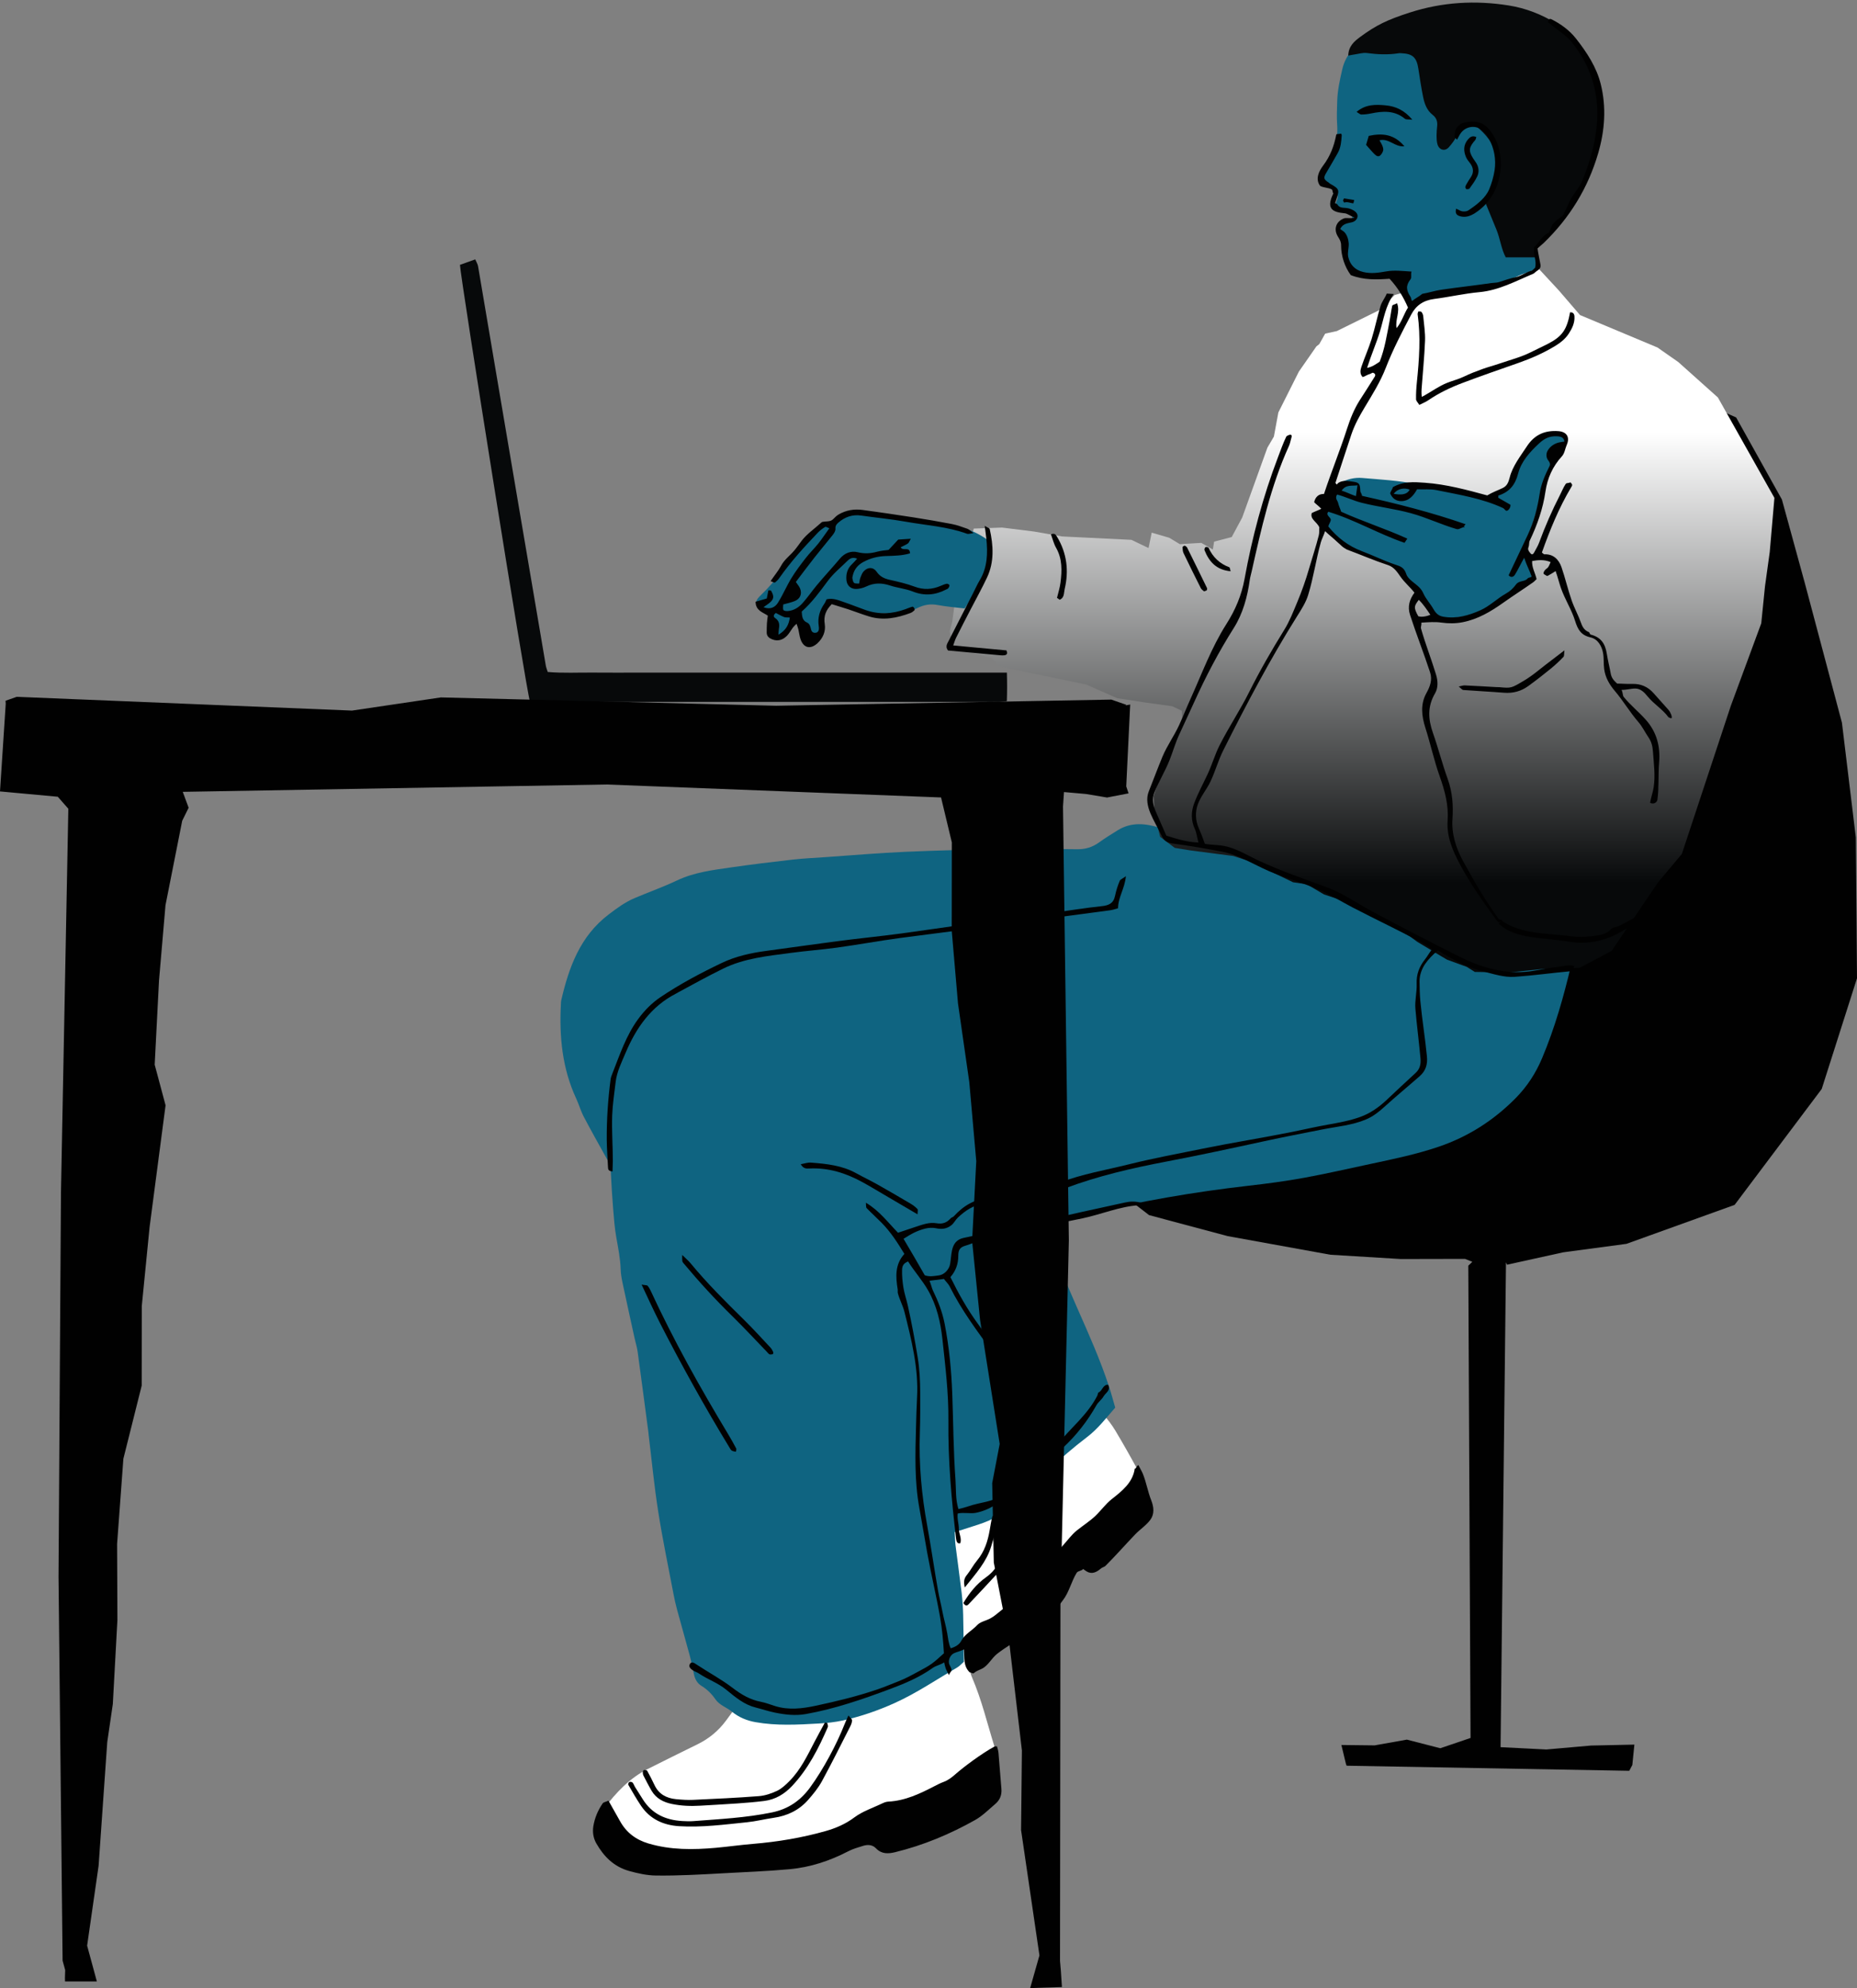 <?xml version="1.0" encoding="UTF-8" standalone="no"?><svg xmlns="http://www.w3.org/2000/svg" xmlns:xlink="http://www.w3.org/1999/xlink" fill="#000000" height="535.2" preserveAspectRatio="xMidYMid meet" version="1" viewBox="0.0 -0.7 500.0 535.2" width="500" zoomAndPan="magnify"><rect x="0.0" y="-0.7" width="500.0" height="535.2" fill="#808080" stroke="none"/><g><g id="change1_1"><path d="M293.977,419.55c-2.865-0.332-2.966-0.336-4.449,1.893c-0.92,1.383-1.78,2.825-2.493,4.323 c-0.684,1.437-1.574,2.631-2.777,3.675c-7.389,6.415-14.518,13.142-22.605,18.714c-0.178,0.123-0.304,0.323-0.61,0.657 c0.183,0.574,0.351,1.316,0.648,2.001c2.665,6.139,4.164,12.653,6.164,19.007c2.018,6.411-2.138,13.338-7.842,15.428 c-6.67,2.444-13.326,4.939-19.9,7.627c-7.67,3.137-15.691,4.783-23.801,6.163c-3.832,0.652-7.639,1.454-11.47,2.113 c-2.079,0.357-4.185,0.551-6.278,0.827c-4.626,0.61-9.237,1.384-13.88,1.798c-5.257,0.468-10.438-0.256-15.419-2.033 c-4.676-1.669-7.972-6.285-7.988-10.876c-0.006-1.723,0.332-3.342,1.374-4.718c3.246-4.286,6.885-8.16,11.774-10.621 c4.463-2.247,8.943-4.459,13.427-6.664c3.054-1.501,5.595-3.605,7.618-6.335c1.387-1.872,2.767-3.75,4.137-5.636 c4.312-5.935,8.626-11.868,12.916-17.818c0.682-0.945,1.529-1.574,2.629-1.926c7.616-2.443,15.221-4.935,23.169-6.098 c2.741-0.401,5.512-0.604,8.379-0.909c0.782-1.273,0.506-2.561,0.108-3.824c-0.835-2.649-1.583-5.337-2.616-7.909 c-0.999-2.487-0.915-4.674,0.593-6.937c1.212-1.819,2.112-3.828,4.064-5.073c0.633-0.403,1.201-1.054,1.556-1.721 c1.17-2.199,3.007-3.769,4.812-5.379c0.409-0.365,0.835-0.953,1.285-0.986c1.528-0.111,2.314-1.256,3.27-2.128 c1.667-1.521,8.208-6.181,10.614-7.443c0.294-0.154,0.631-0.297,0.835-0.541c1.17-1.394,2.851-1.946,4.39-2.737 c1.58-0.813,3.226-1.526,4.715-2.483c2.972-1.91,6.43-2.676,9.557-4.249c2.856-1.437,5.282-0.9,7.24,1.393 c1.148,1.344,2.25,2.759,3.157,4.271c2.052,3.422,4.019,6.898,5.924,10.405c0.958,1.763,1.483,3.684,1.687,5.717 c0.319,3.175-0.483,5.986-2.545,8.366c-1.452,1.675-3.054,3.232-4.68,4.743C298.55,415.595,296.343,417.464,293.977,419.55z M248.684,422.758c1.916-5.526,3.203-10.756,4.287-16.505c-2.59,2.408-4.571,4.753-6.241,7.364 c-0.502,0.785-0.666,1.66-0.366,2.546C247.067,418.245,247.819,420.311,248.684,422.758z" fill="#ffffff"/></g><g id="change2_2"><path d="M404.795,94.326c-1.791,0.109-2.757,0.217-3.724,0.22c-5.784,0.017-11.568-0.001-17.352,0.014 c-2.64,0.007-5.28,0.062-8.141,0.097c0-0.435-0.054-0.835,0.01-1.216c0.201-1.194,0.563-2.372,0.652-3.571 c0.28-3.769,0.39-7.552,0.715-11.317c0.164-1.902-0.249-3.481-1.567-4.829c-1.47-0.471-2.928-0.205-4.322,0.047 c-2.733,0.495-5.02-0.659-7.289-1.793c-0.723-0.361-1.257-1.226-1.714-1.962c-0.504-0.813-0.307-1.615,0.2-2.487 c0.346-0.593,0.356-1.496,0.239-2.215c-0.14-0.86-0.493-1.715-0.903-2.493c-0.537-1.019-0.778-2.048-0.626-3.298 c0.723-0.23,1.464-0.435,2.182-0.703c0.951-0.355,1.255-1.365,0.561-2.13c-0.418-0.461-1.02-0.836-1.611-1.038 c-0.703-0.24-1.484-0.252-2.062-0.338c-0.838-1.11-0.019-1.88,0.095-2.71c0.169-1.232-0.17-2.156-1.34-2.754 c-0.784-0.401-1.561-0.858-2.236-1.418c-0.869-0.721-0.994-1.701-0.464-2.711c0.205-0.39,0.536-0.712,0.759-1.094 c2.107-3.62,3.484-7.418,3.174-11.72c-0.151-2.101-0.048-4.225,0.01-6.336c0.08-2.903,0.701-5.717,1.35-8.546 c0.974-4.246,3.569-6.723,7.634-7.945c3.404-1.023,6.769-2.174,10.155-3.256c4.444-1.42,8.92-2.749,13.327-4.276 c2.164-0.75,4.304-0.991,6.549-0.772c1.881,0.183,3.767,0.333,5.653,0.447c2.594,0.156,5.013,0.998,7.379,1.954 c0.765,0.309,1.466,1,1.972,1.682c1.803,2.43,3.12,5.126,3.963,8.036c2.448,8.447,2.635,16.844-0.35,25.244 c-2.615,7.357-5.654,14.51-9.819,21.126c-1.154,1.833-1.422,3.414-0.004,5.235c1.577,0,3.219,0,4.955,0 c1.05,1.435,1.302,3.068,1.301,4.73c-0.001,1.553-0.812,2.494-2.415,2.618c-1.159,0.09-2.138,0.485-3.146,0.96 c-1.696,0.799-3.42,1.54-5.255,2.36c-0.086,0.636-0.244,1.279-0.249,1.923c-0.028,3.67-0.015,7.341-0.027,11.011 C403.011,90.775,403.089,92.423,404.795,94.326z" fill="#0f6481"/></g><g id="change3_17"><path d="M405.488 339.143L404.029 469.665 416.356 470.285 428.384 469.229 440.061 468.976 439.507 474.467 438.68 476.027 362.58 474.659 362.389 474.151 361.171 469.078 370.115 469.181 378.792 467.634 387.807 469.952 396.121 467.126 395.948 467.543 395.339 340.051 396.426 339.001 394.466 338.214 377.149 338.251 358.216 337.096 330.597 332.09 309.395 326.431 293.544 314.236 287.91 297.425 292.779 285.841 299.946 270.419 305.106 266.265 307.966 260.82 313.066 254.445 318.244 251.552 321.562 244.502 326.419 241.351 328.614 239.326 326.874 236.019 336.72 225.338 344.205 214.902 356.941 197.015 361.242 191.475 372.056 165.294 381.055 152.443 383.522 143.154 388.579 135.819 392.237 129.748 397.441 126.806 399.567 125.873 399.4 121.333 409.279 114.74 411.446 109.837 421.928 104.83 440.67 99.737 467.458 111.685 479.783 133.783 485.979 156.383 495.944 193.853 499.681 224.737 500 262.661 490.5 292.47 467.05 323.672 437.93 334.162 420.887 336.448 405.785 339.775z" fill="#010101"/></g><g id="change2_1"><path d="M312.38,222.187c1.447-1.679,3.633-1.83,5.907-1.945c7.345-0.37,14.678-0.13,22.001,0.373 c11.323,0.777,22.56,2.28,33.744,4.213c8.142,1.407,15.962,3.773,23.626,6.891c6.621,2.694,13.062,5.64,18.985,9.645 c1.373,0.929,2.697,1.973,3.879,3.131c1.872,1.833,1.813,1.892,4.17,2.59c-0.325,1.37-0.612,2.765-0.994,4.132 c-0.362,1.293-0.584,2.529-0.384,3.921c0.184,1.284,0.019,2.681-0.282,3.96c-2.017,8.554-4.405,16.987-7.836,25.116 c-1.721,4.077-4.054,7.643-7.136,10.757c-5.883,5.945-12.734,10.34-20.681,13.043c-5.913,2.011-12,3.283-18.087,4.576 c-6.088,1.293-12.156,2.696-18.276,3.812c-4.919,0.898-9.89,1.553-14.86,2.119c-14.717,1.676-29.278,4.198-43.677,7.672 c-2.7,0.652-5.428,1.192-8.14,1.796c-1.076,0.24-2.144,0.513-3.414,0.819c0.205,0.871,0.279,1.624,0.557,2.293 c2.819,6.773,5.574,13.575,8.541,20.284c3.104,7.018,6.235,14.019,8.627,21.32c0.586,1.787,1.06,3.611,1.624,5.551 c-2.463,2.808-4.691,5.742-7.627,7.964c-7.2,5.45-13.514,11.911-20.4,17.716c-0.255,0.215-0.534,0.422-0.725,0.688 c-2.294,3.195-5.77,4.379-9.289,5.498c-1.675,0.533-3.348,1.073-5.163,1.655c0.067,1.274,0.059,2.373,0.194,3.453 c0.537,4.304,1.156,8.599,1.666,12.906c0.235,1.983,0.358,3.985,0.408,5.982c0.103,4.111,0.122,8.225,0.179,12.566 c-0.527,0.455-1.119,1.147-1.861,1.578c-5.564,3.235-10.885,6.873-16.793,9.536c-4.487,2.023-9.085,3.614-13.865,4.669 c-2.16,0.477-4.394,0.71-6.608,0.835c-5.66,0.321-11.325,0.635-16.965-0.368c-2.359-0.419-4.48-1.298-6.329-2.807 c-1.45-1.184-3.378-1.751-4.481-3.363c-1.014-1.481-2.245-2.68-3.78-3.624c-1.077-0.662-1.688-1.728-1.959-2.98 c-0.375-1.738-0.713-3.486-1.174-5.202c-1.094-4.08-2.267-8.138-3.374-12.215c-0.378-1.393-0.7-2.806-0.969-4.224 c-1.41-7.429-2.966-14.837-4.137-22.304c-1.085-6.915-1.75-13.895-2.599-20.846c-0.013-0.11-0.006-0.223-0.02-0.333 c-0.965-7.275-1.916-14.551-2.914-21.822c-0.166-1.207-0.546-2.383-0.808-3.577c-1.096-4.995-2.202-9.988-3.264-14.991 c-0.253-1.194-0.461-2.417-0.501-3.633c-0.096-2.907-0.672-5.732-1.176-8.582c-0.444-2.51-0.637-5.069-0.843-7.614 c-0.268-3.325-0.472-6.656-0.635-9.988c-0.062-1.263-0.422-2.386-1.026-3.474c-2.101-3.791-4.234-7.566-6.247-11.404 c-0.82-1.563-1.302-3.299-2.047-4.905c-3.758-8.092-4.58-16.65-4.119-25.421c0.018-0.333,0.011-0.675,0.086-0.997 c2.068-8.914,5.07-17.275,12.767-23.134c2.23-1.697,4.446-3.334,7.023-4.422c3.787-1.599,7.674-2.98,11.384-4.738 c4.623-2.19,9.578-2.799,14.517-3.508c5.505-0.791,11.028-1.473,16.555-2.095c3.091-0.348,6.207-0.489,9.313-0.704 c6.991-0.484,13.976-1.09,20.974-1.398c8.777-0.386,17.564-0.599,26.349-0.743c6.673-0.11,13.351-0.047,20.026,0.048 c2.22,0.031,4.119-0.545,5.902-1.834c1.62-1.171,3.33-2.22,5.029-3.277C304.553,220.585,308.31,220.909,312.38,222.187z" fill="#0f6481"/></g><g><linearGradient gradientUnits="userSpaceOnUse" id="a" x1="366.74" x2="366.74" xlink:actuate="onLoad" xlink:show="other" xlink:type="simple" y1="261.112" y2="71.554"><stop offset="0.127" stop-color="#07090a"/><stop offset="0.767" stop-color="#ffffff"/></linearGradient><path d="M262.173 141.608L269.801 141.329 278.402 142.397 285.978 143.72 304.638 144.634 309.246 146.844 310.096 142.705 314.818 144.073 317.7 145.813 319.77 145.667 323.465 145.455 326.557 147.24 326.904 145.118 331.644 143.881 334.462 138.635 341.25 119.816 343 116.833 344.201 110.334 349.724 99.337 354.444 92.555 355.224 91.937 356.808 89.117 359.941 88.431 371.398 82.778 375.527 78.723 377.588 78.143 377.964 78.361 379.884 82.4 380.779 80.226 384.811 79.69 396.899 76.975 400.609 77.226 409.516 73.267 414.216 71.554 419.686 77.453 425.423 84.118 446.268 92.848 451.883 96.768 462.545 106.309 477.766 133.34 476.505 147.906 475.229 157.127 474.221 167.111 466.029 189.312 452.834 229.216 446.48 236.782 433.939 255.287 425.36 259.835 414.798 260.218 406.117 261.112 397.087 260.959 394.941 259.604 389.63 257.664 388.234 256.845 381.654 252.885 379.443 251.279 364.107 242.619 356.505 240.106 351.875 237.364 348.159 236.822 336.454 231.17 332.08 229.754 320.499 228.241 316.314 227.568 312.374 224.599 310.835 218.341 310.612 213.591 315.921 197.849 318.345 193.084 318.207 190.653 315.619 189.424 308.359 188.421 300.806 187.269 292.482 183.591 269.3 178.782 266.947 176.437 260.729 174.818 256.626 173.864 255.714 169.272 256.409 166.611 257.347 159.477 258.825 155.962z" fill="url(#a)"/></g><g id="change4_2"><path d="M123.846,70.602c1.42-0.509,2.66-0.953,4.113-1.473c0.294,0.696,0.659,1.251,0.762,1.85 c1.856,10.848,3.677,21.702,5.513,32.553c1.873,11.071,3.753,22.14,5.633,33.21c1.899,11.179,3.804,22.356,5.703,33.535 c0.466,2.74,0.91,5.484,1.391,8.221c0.093,0.528,0.309,1.035,0.516,1.704c4.154,0.359,8.245,0.126,12.327,0.167 c4.116,0.041,8.232,0.009,12.349,0.009c4.116,0,8.233,0,12.349,0s8.233,0,12.349,0c4.116,0,8.233,0,12.349,0s8.233,0,12.349,0 c4.116,0,8.233,0,12.349,0s8.233,0,12.349,0c4.116,0,8.233,0,12.349,0c4.093,0,8.187,0,12.507,0 c0.082,2.643,0.079,5.047-0.008,7.667c-0.756,0.082-1.379,0.194-2.003,0.207c-1.446,0.029-2.892,0.01-4.339,0.01 c-39.049,0-78.098,0.002-117.147-0.008c-1.662,0-3.324-0.114-4.928-0.172C141.805,185.991,123.915,73.732,123.846,70.602z" fill="#07090a"/></g><g id="change4_1"><path d="M413.702,68.575c-3.046,0-5.581,0-8.283,0c-1.204-2.246-1.489-4.953-2.482-7.408 c-0.998-2.47-2.02-4.93-3.126-7.624c0.273-0.488,0.647-1.152,1.017-1.817c1.792-3.217,2.381-6.594,1.875-10.288 c-0.494-3.608-2.64-5.995-5.218-8.159c-0.355-0.298-1.061-0.355-1.561-0.269c-1.63,0.28-2.761,1.234-3.565,2.71 c-0.629,1.154-1.391,2.272-2.276,3.239c-1.078,1.177-2.606,0.732-3.052-0.836c-0.208-0.73-0.232-1.529-0.236-2.297 c-0.005-0.887,0.088-1.776,0.17-2.662c0.111-1.194-0.237-2.178-1.206-2.925c-1.601-1.235-2.22-3.034-2.597-4.89 c-0.509-2.505-0.878-5.039-1.27-7.567c-0.471-3.04-1.527-4.016-4.59-4.153c-0.222-0.01-0.45-0.034-0.667,0.001 c-2.876,0.461-5.733,0.331-8.615-0.053c-1.059-0.141-2.187,0.226-3.281,0.379c-0.525,0.074-1.044,0.189-1.719,0.313 c0.052-2.478,1.576-3.819,3.151-4.982c4.411-3.254,7.389-4.667,13.405-6.609c8.748-2.825,17.691-3.345,26.716-1.896 c4.523,0.726,8.82,2.397,12.715,4.821c2.851,1.774,5.115,4.268,6.796,7.208c1.997,3.492,3.454,7.22,4.504,11.096 c0.317,1.17,0.517,2.409,0.522,3.618c0.009,2.556-0.106,5.115-0.243,7.67c-0.17,3.178-1.693,5.973-2.696,8.906 c-0.717,2.098-1.652,4.134-2.637,6.125c-1.078,2.182-2.202,4.323-3.81,6.228c-2.14,2.536-3.93,5.371-6.463,7.571 C413.708,65.134,413.087,66.452,413.702,68.575z" fill="#07090a"/></g><g fill="#0f6481" id="change2_3"><path d="M355.021,138.557c0.545-0.659,1.098-1.327,1.753-2.119c-0.31-0.508-0.618-0.944-0.856-1.415 c-0.516-1.019-0.247-1.639,0.85-1.949c1.067-0.302,2.147-0.563,3.381-0.883c0.176-0.905,0.36-1.85,0.549-2.817 c1.934-1.042,3.988-1.589,6.108-1.398c4.87,0.438,9.806,0.661,14.565,1.673c5.737,1.22,11.586,1.995,17.191,3.8 c1.243,0.4,2.323,0.404,3.413-0.33c0.264-0.178,0.638-0.184,0.938-0.321c3.981-1.821,4.063-1.876,5.414-6.077 c1.262-3.923,3.608-7.087,6.733-9.685c1.122-0.932,2.515-1.373,4.017-1.261c2.168,0.162,3.043,1.997,1.789,3.781 c-0.509,0.724-1.14,1.364-1.63,2.099c-1.557,2.331-2.617,4.875-3.348,7.588c-0.982,3.647-2.018,7.284-3.181,10.877 c-0.714,2.209-1.708,4.327-2.606,6.56c0.789,2.64,1.58,5.288,2.42,8.1c-3.933,2.399-7.218,5.721-11.271,8.018 c-3.264,1.849-6.802,2.562-10.458,2.86c-1.435,0.117-2.887,0.019-4.604,0.019c-0.427-0.574-1.146-1.186-1.406-1.953 c-0.871-2.569-2.48-4.605-4.301-6.526c-1.058-1.116-1.738-2.513-2.754-3.685c-0.69-0.796-1.383-1.391-2.321-1.732 c-3.003-1.09-5.972-2.268-8.953-3.412c-4.356-1.67-7.713-4.557-10.751-7.939c-0.214-0.238-0.367-0.552-0.477-0.856 C355.113,139.269,355.091,138.931,355.021,138.557z"/><path d="M266.162,144.827c0.405,2.202,0.258,4.419,0.091,6.623c-0.057,0.755-0.279,1.574-0.668,2.216 c-1.886,3.107-3.58,6.339-5.873,9.443c-2.412-0.296-4.841-0.478-7.221-0.924c-1.955-0.367-3.658-0.091-5.437,0.79 c-1.668,0.826-3.512,1.303-5.288,1.905c-0.304,0.103-0.73,0.203-0.974,0.072c-1.678-0.905-3.506-0.305-5.235-0.593 c-1.079-0.18-2.164-0.416-3.196-0.771c-2.091-0.719-4.131-1.587-6.227-2.288c-0.817-0.274-1.73-0.264-2.642-0.389 c-1.372,1.924-2.374,3.733-2.159,6.185c0.167,1.914-0.756,3.621-2.262,4.981c-0.855,0.772-1.569,0.595-2.529,0.038 c-0.48-2.47-0.978-5.035-1.574-8.104c-0.684,0.897-1.095,1.367-1.428,1.887c-0.714,1.115-1.384,2.259-2.079,3.387 c-0.687,1.115-1.81,1.6-2.994,1.89c-0.27,0.066-0.924-0.366-0.967-0.637c-0.135-0.864-0.124-1.764-0.06-2.643 c0.072-0.984,0.264-1.96,0.433-3.146c-1.149-0.662-2.292-1.268-3.38-1.96c-1.025-0.652-1.127-1.593-0.35-2.493 c0.29-0.335,0.591-0.663,0.912-0.969c1.85-1.764,3.488-3.702,5.086-5.702c1.98-2.479,3.794-5.106,6.18-7.262 c0.88-0.795,1.437-1.94,2.18-2.895c1.23-1.582,2.499-2.961,4.751-3.251c1.363-0.175,2.711-0.988,3.913-1.754 c1.399-0.89,2.812-1.136,4.405-0.912c6.16,0.865,12.325,1.696,18.486,2.555c2.53,0.353,5.048,0.808,7.584,1.109 C260.825,141.594,263.563,142.94,266.162,144.827z"/></g><g><g id="change3_22"><path d="M403.588,247.665c-0.384-0.354-0.561-0.498-0.861-0.913c-3.461-4.789-6.887-9.57-9.659-14.794 c-1.949-3.674-3.596-7.448-3.294-11.736c0.293-4.159-0.744-8.01-2.139-11.93c-1.526-4.284-2.48-8.771-3.869-13.105 c-0.994-3.103-1.349-6.307,0.263-9.23c1.027-1.863,1.689-3.613,1.012-5.676c-1.696-5.165-3.692-10.232-5.374-15.403 c-0.748-2.3-0.142-4.232,1.178-6.02c-1.268-1.604-2.686-2.747-3.814-4.374c-0.851-1.228-1.731-2.537-3.286-3.047 c-3.771-1.237-7.355-2.799-11.078-4.184c-1.483-0.813-1.306-0.947-2.6-2.036c-0.944-0.911-2.137-1.821-3.284-2.929 c-0.357,1.13-0.903,2.152-1.135,2.974c-1.325,4.7-1.994,9.596-3.438,14.259c-0.618,1.995-1.819,3.855-2.927,5.619 c-7.34,11.686-13.761,23.881-19.93,36.2c-1.342,2.681-2.142,5.623-3.417,8.334c-0.989,2.104-2.608,3.958-3.411,6.144 c-0.751,2.045-0.678,4.351,0.241,6.424c0.582,1.313,1.121,2.7,1.641,4.226c1.706,0.325,3.567,0.248,5.287,0.597 c3.384,0.686,6.358,2.615,9.465,4.049c5.825,2.688,11.886,4.807,17.924,6.989c4.388,1.586,8.23,4.326,12.318,6.535 c7.685,4.152,15.474,8.117,23.262,12.065c5.603,2.84,11.674,4.74,18.034,4.23c2.879-0.231,5.714-1.018,8.59-1.303 c1.496-0.148,3.073-0.724,4.582-0.266c-0.055,0.371-0.273,0.538-0.389,0.627c-0.245,0.189-0.36,0.76-0.663,0.788 c-4.98,0.451-9.947,1.151-14.935,1.496c-2.905,0.201-5.761-0.756-8.583-1.473c-4.342-1.103-8.284-3.238-12.12-5.617 c-1.342,1.037-2.642,2.421-3.5,3.691c-0.884,1.307-1.479,2.999-1.464,4.606c0.016,1.778,0.058,3.59,0.223,5.357 c0.464,4.981,1.298,9.927,1.77,14.908c0.196,2.067-0.283,3.808-1.966,5.288c-3.174,2.789-6.445,5.478-9.575,8.317 c-1.503,1.363-3.021,2.543-4.873,3.322c-3.813,1.603-7.941,1.926-11.965,2.73c-5.112,1.021-10.24,1.999-15.332,3.107 c-8.785,1.91-17.561,3.805-26.389,5.487c-9.252,1.763-18.428,3.862-27.29,7.202c-4.779,1.801-9.703,3.15-14.792,3.824 c-2.312,0.306-4.659,0.194-6.985,0.369c-2.82,0.212-5.153,1.834-7.138,3.706c-0.647,0.61-1.046,1.501-1.74,2.048 c-1.251,0.986-2.564,1.166-4.259,0.796c-0.822-0.18-1.933-0.099-2.763,0.108c-2.124,0.529-3.764,1.395-5.856,2.753 c2.044,3.426,3.848,6.563,5.712,9.817c1.354,0.488,2.596,0.177,3.783,0.035c1.471-0.175,2.794-1.602,3.044-3.071 c0.205-1.205,0.255-2.44,0.503-3.634c0.349-1.681,1.182-2.952,3.05-3.366c9.415-2.087,18.864-4.02,28.261-6.188 c5.078-1.171,10.183-2.225,15.268-3.365c1.419-0.318,2.702-0.354,4.39,0.067c-0.299,0.434-0.386,0.644-0.611,0.659 c-5.242,0.346-10.145,2.465-15.234,3.542c-8.462,1.79-17.003,3.231-25.435,5.162c-2.051,0.47-3.941,1.578-5.964,2.161 c-1.546,0.446-2.035,1.079-2.031,2.85c0.004,2.005-0.638,3.963-2.117,5.645c2.158,4.379,4.463,8.531,7.341,12.483 c5.02,6.895,9.519,14.165,14.481,21.102c2.578,3.604,5.37,7.098,6.97,11.442c3.649-4.447,8.172-8.032,10.76-13.113 c0.141-0.277,0.132-0.779,0.378-0.888c1.015-0.448,1.101-2.095,2.509-2.042c0.846,1.492-0.671,2.179-1.199,3.121 c-0.486,0.867-1.413,1.486-1.903,2.352c-2.438,4.312-5.434,8.145-9.039,11.485c-0.322,0.298-0.72,0.506-0.918,0.726 c-0.72,1.617,1.077,3.595-0.467,5.002c-1.201-0.606-0.88-1.795-1.453-2.825c-0.589,0.443-0.999,0.592-1.523,1.064 c-3.06,2.753-6.464,5.136-9.476,7.941c-2.859,2.664-5.885,4.894-9.674,5.617c-1.409,0.269-3.173-0.178-4.81,0.164 c-0.232,1.275,0.314,2.887,0.297,4.17c-0.016,1.207,0.88,2.668,0.356,3.848c-0.742,0.203-1.015-0.488-1.088-1.099 c-1.259-10.608-2.19-21.193-2.085-31.894c0.072-7.357-0.822-14.693-1.614-21.99c-0.492-4.534-1.533-9.03-3.827-13.059 c-1.573-2.761-3.653-5.038-5.419-7.832c-1.301,0.542-1.585,1.26-1.613,2.329c-0.041,1.544,0.115,3.134,0.354,4.659 c0.257,1.64,0.824,3.234,1.186,4.86c1.036,4.66,1.916,9.342,2.677,14.047c0.493,3.051,0.645,6.147,0.663,9.258 c0.02,3.67,0.03,7.341-0.097,11.01c-0.29,8.382,0.475,16.69,1.977,24.916c1.077,5.902,1.916,11.846,2.962,17.754 c0.31,1.75,0.778,3.474,1.101,5.221c0.384,2.074,1.005,4.104,1.361,6.183c0.219,1.279,0.324,2.606,0.912,3.915 c1.318-0.388,2.316-1.011,2.829-1.988c0.982-1.87,2.948-2.783,4.283-4.24c0.839-0.916,2.33-1.172,3.467-1.77 c1.717-0.902,3.002-2.401,4.661-3.412c1.572-0.957,2.794-2.565,4.111-3.912c1.396-1.427,2.437-3.169,3.7-4.711 c1.377-1.683,2.678-3.429,4.496-4.78c1.007-0.749,1.758-1.878,2.639-2.84c1.256-1.374,2.353-2.935,3.801-4.094 c1.648-1.318,3.449-2.452,4.969-3.895c1.512-1.435,2.713-3.179,4.36-4.48c2.728-2.157,5.707-4.44,6.243-8.259 c0.013-0.093,0.073,0.048,0.162-0.007c0.184-0.115,0.434-0.761,0.8-0.946c0.397,0.765,0.946,1.672,1.263,2.471 c0.899,2.269,1.299,4.737,2.201,7.005c0.721,1.812,0.905,3.681-0.199,5.216c-1.1,1.529-2.79,2.597-4.092,3.955 c-2.695,2.81-5.26,5.744-8.018,8.494c-0.315,0.314-0.841,0.384-1.178,0.674c-1.234,1.062-2.487,1.67-3.901,0.824 c-0.356-0.213-0.469-0.336-0.924-0.65c-0.529,0.578-1.419,0.482-1.751,1.019c-1.442,2.329-2.045,5.262-3.721,7.402 c-1.878,2.397-3.491,5.194-6.133,6.947c-1.418,0.94-3.148,1.454-4.473,2.513c-2.258,1.803-4.839,3.177-7.106,4.961 c-1.484,1.168-2.427,3.222-4.132,4.024c-0.807,0.38-1.498,0.611-2.15,1.17c-0.284,0.244-0.708-0.265-1.066-0.191 c-1.786-1.698-1.382-3.828-1.588-6.19c-0.888,0.473-2.073,0.706-2.712,1.036c-0.917,0.473-1.448,1.618-1.306,2.61 c0.095,0.658,0.712,1.278,0.673,1.936c-0.023,0.393-0.364,0.515-0.706,1.317c-0.404-0.946-0.674-1.259-0.855-1.834 c-0.156-0.498-0.265-0.809-0.4-1.579c-1.127,0.714-2.206,0.862-3.095,1.494c-3.558,2.527-7.468,4.18-11.537,5.697 c-7.397,2.757-14.818,5.321-22.59,6.711c-2.817,0.504-5.625,0.174-8.347-0.38c-1.737-0.354-3.438-0.934-5.16-1.364 c-3.087-0.772-5.302-2.628-8.043-4.871c-2.142-1.752-4.892-2.704-7.196-4.254c-0.551-0.371-1.219-0.571-1.769-0.943 c-0.49-0.332-1.235-0.941-0.683-1.749c0.468-0.684,1.223-0.121,1.757,0.234c3.228,2.142,6.689,3.981,9.758,6.332 c2.349,1.799,4.696,3.156,7.591,3.71c1.305,0.25,2.558,0.762,3.826,1.151c3.615,1.109,7.236,0.681,10.865-0.092 c5.641-1.202,11.232-2.552,16.691-4.419c1.884-0.644,3.716-1.43,5.573-2.149c1.827-0.708,3.551-1.635,5.254-2.569 c1.243-0.682,2.594-1.354,3.761-2.194c1.126-0.81,2.085-1.746,3.273-2.803c-0.185-3.195-0.462-6.47-1.036-9.726 c-1.021-5.798-2.415-11.53-3.46-17.325c-0.729-4.045-1.398-8.101-2.135-12.145c-1.304-7.151-1.086-14.371-0.884-21.613 c0.075-2.669,0.129-5.329,0.28-7.993c0.447-7.877-1.491-15.524-3.388-23.092c-0.432-1.723-1.337-3.324-1.782-5.044 c-0.084-0.323,0.007-0.712-0.046-1.039c-0.536-3.34-0.789-6.693,1.809-9.534c-1.856-3.045-3.687-5.901-6.114-8.359 c-1.327-1.344-2.729-2.613-4.048-3.965c-0.195-0.2-0.154-0.691-0.201-1.458c3.651,2.182,5.887,5.254,8.647,8.079 c1.559-0.539,3.123-1.058,4.783-1.597c1.797-0.584,3.644-1.302,5.589-0.957c1.564,0.278,2.767-0.134,3.789-1.316 c0.218-0.252,0.643-0.317,0.867-0.564c2.607-2.875,5.773-4.749,9.573-4.88c6.633-0.229,12.839-1.857,18.981-4.201 c6.028-2.301,12.416-3.369,18.654-4.922c6.579-1.637,13.221-2.862,19.85-4.21c8.041-1.635,16.157-2.901,24.199-4.53 c3.152-0.639,6.285-1.366,9.452-1.926c2.956-0.523,5.93-1.067,8.752-2.086c2.637-0.951,4.934-2.563,6.997-4.49 c2.6-2.429,5.169-4.894,7.808-7.28c1.253-1.133,1.522-2.425,1.37-4.079c-0.406-4.428-0.986-8.843-1.365-13.273 c-0.189-2.214,0.434-4.484,0.346-6.704c-0.101-2.546,0.669-4.588,2.238-6.584c0.609-0.775,1.187-1.785,1.875-2.707 c-0.742-0.514-1.512-1.108-2.163-1.464c-6.327-3.462-12.874-6.506-19.269-9.839c-3.038-1.583-5.966-3.427-9.118-4.788 c-4.374-1.889-9.04-3.1-13.412-4.991c-4.171-1.804-8.074-4.373-12.583-5.21c-4.364-0.81-8.748-1.593-13.147-2.168 c-1.622-0.212-2.441-0.751-3.122-2.183c-0.952-2.001-2.118-3.897-2.972-5.94c-0.805-1.926-1.235-3.974-0.456-5.935 c1.229-3.094,2.39-6.221,3.663-9.295c1.229-2.967,3.169-5.628,4.508-8.549c1.063-2.319,1.997-4.698,3.051-7.021 c3.071-6.773,5.635-13.84,9.65-20.138c2.423-3.8,4.113-7.778,4.915-12.2c2.026-11.169,4.951-22.107,8.986-32.718 c0.708-1.862,1.384-3.769,2.24-5.57c0.112-0.236,0.878-0.556,1.12-0.529c0.586,0.066,0.272,0.764,0.167,1.161 c-0.17,0.639-0.29,1.273-0.564,1.877c-4.891,10.791-7.466,22.297-10.039,33.794c-0.17,0.758-0.399,1.503-0.506,2.273 c-0.642,4.577-1.849,9.055-4.315,12.955c-4.054,6.41-7.539,13.061-10.658,19.94c-1.328,2.93-2.688,5.846-4.038,8.766 c-1.024,2.216-1.689,4.58-2.588,6.849c-1.186,2.993-2.91,5.771-4.103,8.761c-0.695,1.742-0.306,3.487,0.453,5.225 c0.925,2.119,1.812,4.132,2.785,6.349c2.772,0.852,5.495,1.732,8.648,1.853c-0.368-1.262-0.503-2.623-0.947-3.583 c-1.108-2.39-1.064-4.707-0.179-7.057c1.014-2.694,2.408-5.224,3.622-7.834c1.169-2.516,1.938-5.228,3.19-7.707 c2.463-4.877,5.528-9.453,7.97-14.342c2.875-5.757,6.074-11.292,9.457-16.761c1.437-2.322,2.426-4.91,3.476-7.411 c1.241-2.954,2.306-5.982,3.198-9.073c0.861-2.985,1.863-5.939,2.619-8.954c0.186-0.742,0.052-1.572,0.138-2.12 c-0.589-1.486-2.573-2.191-2.035-3.867c0.842-0.424,1.695-0.711,2.563-1.148c-0.667-0.744-1.487-1.287-1.924-1.774 c0.355-1.529,1.339-2.265,2.651-2.214c1.959-5.943,4.299-11.635,6.196-17.532c0.88-2.735,1.94-5.367,3.466-7.762 c1.354-2.124,2.736-4.226,4.052-6.373c0.157-0.257,0.012-0.277,0.058-0.577c-0.73-0.765-0.87-0.186-1.434-0.05 c-0.623,0.15-1.392,0.69-1.91,0.822c-0.854-0.814-0.623-1.96-0.374-2.696c0.854-2.523,1.954-4.962,2.753-7.502 c0.932-2.964,1.515-6.037,2.442-9.003c0.354-1.133,1.184-2.094,1.656-3.279c0.717,0.077,1.076,0.042,1.893,0.129 c-2.243,3.164-2.715,6.739-3.743,10.108c-0.964,3.156-2.361,6.333-3.444,9.766c1.371-0.243,2.392-1.003,3.384-1.665 c1.399-3.539,1.952-7.301,2.699-11.108c0.257-1.308,0.392-2.651,0.681-3.95c0.064-0.286,0.898-0.374,1.294-0.7 c0.925,2.366-0.557,4.363-0.128,6.723c1.445-1.711,1.931-3.752,3.074-5.528c-1.226-2.829-2.725-5.362-4.96-7.759 c-3.408,0.243-6.946,0.391-10.438-0.982c-1.607-2.172-2.606-5.083-2.613-8.051c-0.002-0.935-0.341-1.512-0.84-2.301 c-1.256-1.985-0.522-4.13,1.65-4.931c0.568-0.209,1.661,0.085,2.843-0.174c-1.116-0.466-2.006-1.118-2.599-1.174 c-3.227-0.306-5.038-1.102-3.354-4.905c0.083-0.187,0.178-0.252,0.191-0.523c-0.229-0.192-0.127-0.864-0.407-1.021 c-0.866-0.483-2.111-0.413-3.123-0.942c-1.378-1.856-0.337-3.951,0.823-5.49c1.895-2.512,2.925-5.228,3.52-8.307 c0.051-0.266,0.917-0.095,1.243-0.308c0.149,0.262,0.24,0.246,0.224,0.497c-0.108,1.678-0.239,3.325-1.089,4.794 c-1.001,1.73-1.972,3.479-3.008,5.188c-0.909,1.5-0.792,1.845,0.669,2.798c0.093,0.061,0.148,0.165,0.246,0.219 c2.92,1.6,2.553,1.784,1.393,5.218c-0.034,0.102,0.647,0.241,0.636,0.437c0.597,0.905,1.423,0.806,2.381,0.902 c0.93,0.093,1.881,0.469,2.548,1.104c0.998,0.952,0.379,2.369-0.954,2.728c-1.039,0.279-2.536,0.302-3.184,1.789 c0.1,0.245,0.794,0.579,1.065,0.861c0.747,0.777,1.086,1.927,1.175,2.953c0.105,1.219-0.386,2.528-0.124,3.718 c0.46,2.089,1.777,3.536,4.034,4.082c2.11,0.511,4.13,0.205,6.234-0.168c2.176-0.386,4.339-0.087,6.777,0.05 c-0.267,0.79,0.096,1.593-0.269,2.068c-1.372,1.785-1.132,3.005-0.001,4.751c0.241,0.372,0.058,0.532,0.418,1.117 c0.907-0.775,1.828-1.151,2.76-1.947c1.642-0.262,3.366-0.842,5.12-1.098c4.505-0.657,9.034-1.15,13.539-1.806 c0.655-0.095,1.333-0.046,1.959-0.251c1.54-0.506,3.022-1.003,4.646-1.361c1.447-0.319,2.684-1.36,4.166-1.716 c0.3-0.072,0.598-0.544,0.917-0.75c0.527-1.908-0.593-3.554-0.241-5.608c1.331-1.104,1.901-2.807,3.646-3.738 c0.46-0.245,0.776-1.068,0.921-1.552c0.513-1.708,2.448-2.231,3.32-3.611c0.866-1.37,1.35-2.973,2.179-4.364 c0.897-1.503,2.142-2.835,2.818-4.443c1.505-3.579,2.676-7.26,3.414-11.099c1.899-9.869,0.058-18.774-6.348-26.537 c-1.319-1.598-3.208-2.73-4.832-4.071c-0.498-0.411-0.931-0.776-1.423-1.119c0.18-0.81,0.393-1.082,1.082-0.729 c2.506,1.282,4.773,2.953,6.502,5.157c2.899,3.696,5.529,7.677,6.665,12.297c1.518,6.177,1.088,12.384-0.698,18.526 c-2.735,9.405-7.67,17.426-14.702,24.215c-0.475,0.458-1.137,0.944-1.637,1.458c0.201,1.463,0.556,2.938,0.796,4.352 c0.175,1.033-0.499,1.351-1.257,1.907c-0.266,0.196-0.426,0.432-0.732,0.56c-4.707,1.97-9.25,4.458-14.444,4.932 c-4.084,0.372-8.102,1.311-12.175,1.833c-2.926,0.375-4.9,1.75-6.182,4.171c-2.492,4.705-4.947,9.442-6.87,14.389 c-1.468,3.776-3.589,7.151-5.638,10.557c-1.436,2.387-2.753,4.764-3.639,7.411c-1.473,4.4-2.878,8.784-4.273,12.994 c0.483,0.774,0.404,0.261,0.778,0.003c1.16-0.801,2.658-0.51,4.033-0.32c1.687,0.233,1.805,0.672,1.892,2.5 c0.02,0.422,0.436,0.762,0.436,1.299c9.467,2.103,18.799,4.477,27.879,7.635c0.053,0.018-0.48,0.601-0.473,0.703 c0.008,0.11,0.259-0.224,0.237,0.109c-0.739-0.072-1.456,0.708-2.151,0.506c-4.15-1.208-8.101-3.116-12.267-4.262 c-4.38-1.205-8.945-1.718-13.35-2.835c-2.218-0.563-4.401-1.643-6.571-2.206c-0.672,1.097,0.175,1.631,0.304,2.332 c0.118,0.643,0.581,1.565,0.792,2.292c5.718,2.589,11.917,4.57,17.817,7.242c-0.279,0.446-0.545,0.797-0.753,1.131 c-7.042-2.409-13.434-6.233-20.513-8.36c-0.848,0.935,0.74,1.504,0.652,2.212c-0.078,0.629-0.561,1.142-0.664,1.75 c2.468,3.03,5.417,5.282,9.028,6.643c3.006,1.133,5.91,2.578,8.953,3.603c1.513,0.51,2.412,0.766,3.019,2.579 c0.489,1.463,2.395,2.43,3.548,3.624c0.465,0.481,0.784,0.972,1.07,1.606c0.675,1.501,1.872,2.729,2.683,4.169 c0.646,1.147,1.373,1.835,2.594,2.055c3.535,0.637,6.807-0.287,10.003-1.696c2.558-1.127,4.535-3.186,6.951-4.531 c1.091-0.608,1.983-1.462,2.693-2.439c0.837-1.151,2.415-0.662,3.182-1.679c0.132-0.176,0.788-0.175,1.022-0.449 c-0.515-1.582-1.326-2.973-2.005-5.06c-1.037,1.83-1.623,3.158-2.486,4.556c-0.372,0.603-1.084,0.887-1.695,0.143 c1.695-3.622,3.438-7.199,5.117-10.807c1.652-3.551,2.654-7.316,3.237-11.175c0.402-2.66,1.463-5.021,2.668-7.429 c0.235-0.47,0.082-0.958-0.388-1.542c-0.543-0.674-0.578-1.72-0.205-2.443c0.57-1.104,1.578-1.874,2.822-2.266 c0.504-0.159,1.248-0.222,1.768-0.328c-0.176-1.161-0.992-1.37-2.05-1.415c-2.023-0.085-3.392,0.623-4.822,1.963 c-2.482,2.324-4.739,4.782-5.59,8.052c-0.787,3.023-2.261,4.94-5.306,5.939c-0.167,0.055,0.146,0.283-0.098,0.565 c1.16,0.649,2.278,1.329,3.32,1.911c0.127,0.757-0.562,1.651-1.054,1.621c-0.322-0.02-0.612-0.582-0.903-0.717 c-5.696-2.648-11.873-3.592-17.949-4.843c-1.718-0.354-3.427-0.126-5.219-0.223c-0.97,1.726-2.207,3.198-4.28,3.185 c-1.326-0.008-2.349-0.641-2.981-2.102c0.183-0.629,0.571-1.011,0.761-1.665c2.865-1.616,5.653-1.387,8.593-1.179 c5.78,0.408,11.353,1.932,16.797,3.409c1.41-0.855,2.764-1.32,4.149-1.983c1.157-0.554,1.557-1.502,1.886-2.806 c0.791-3.133,2.871-5.718,4.611-8.387c2.011-3.085,4.73-4.393,8.468-4.132c2.304,0.161,3.201,1.639,2.281,3.732 c-0.439,1-0.556,2.243-1.294,3.047c-2.504,2.731-3.91,5.917-4.43,9.488c-0.679,4.66-2.212,8.993-4.236,13.237 c-0.239,0.5-0.1,1.175-0.315,1.687c-0.313,0.747,0.099,1.194,0.518,1.707c0.374,0.458,0.722,0.29,0.987-0.226 c0.453-0.883,0.99-1.694,1.332-2.625c1.608-4.38,3.476-8.671,5.613-12.826c0.507-0.986,0.917-2.061,1.536-2.978 c0.27-0.4,0.879-0.171,1.278-0.469c0.638,0.647,0.532,0.803,0.233,1.302c-3.325,5.561-5.743,11.524-7.901,17.595 c-0.03,0.083,0.297,0.194,0.329,0.3c0.158,0.136,0.223,0.201,0.375,0.194c2.367-0.097,3.857,1.395,4.578,3.49 c1.009,2.936,1.703,5.982,2.725,8.914c0.73,2.095,1.826,4.062,2.562,6.155c0.395,1.124,0.965,1.944,2.057,2.38 c0.204,0.082,0.286,0.611,0.493,0.666c2.884,0.759,3.948,2.536,4.373,5.266c0.273,1.754,0.721,3.484,1.036,5.232 c0.201,1.114,0.76,1.828,1.731,2.703c1.341,0,2.657,0.134,4.093,0.086c2.238-0.074,4.179,0.762,5.701,2.477 c1.328,1.496,2.652,2.997,3.998,4.478c0.355,0.391,0.593,0.883,0.795,1.386c0.057,0.141,0.204,0.765,0.062,0.87 c-0.139,0.103-0.788-0.179-0.855-0.269c-1.583-2.151-3.938-3.529-5.581-5.564c-0.955-1.183-1.935-2.117-3.32-2.134 c-1.105-0.013-2.258,0.369-3.722,0.369c0.395,0.681,0.286,1.505,0.597,1.89c1.816,2.248,4.139,4.078,6.041,6.252 c2.841,3.247,3.854,7.072,3.49,11.413c-0.278,3.318-0.004,6.702-0.453,10.003c-0.076,0.562-0.807,1.393-1.976,0.848 c0.201-1.342,0.745-2.773,0.959-4.179c0.489-3.199,0.032-6.413-0.196-9.649c-0.105-1.482-0.405-2.653-1.238-3.869 c-0.922-1.346-1.618-2.84-2.685-4.067c-2.295-2.64-4.075-5.709-6.339-8.37c-1.495-1.757-2.553-3.618-2.862-5.875 c-0.196-1.431-0.046-2.925-0.308-4.346c-0.343-1.858-1.395-3.738-3.362-4.185c-2.592-0.588-3.439-2.123-4.164-4.455 c-0.955-3.072-2.795-5.856-3.835-8.901c-0.495-1.448-0.798-2.79-1.407-4.494c-0.899,0.604-1.418,0.849-2.13,1.276 c-0.136,0.082-0.393-0.053-0.542-0.167c-0.13-0.1-0.594-0.301-0.587-0.483c0.021-0.556,0.452-1.052,1.001-1.427 c0.355-0.242,0.65-1.009,0.911-1.617c-1.633-0.74-3.45-0.567-4.971-0.298c-0.123,1.728,0.817,3.174,1.194,4.872 c-0.339,0.29-0.518,0.571-0.941,0.87c-2.632,1.86-5.358,3.588-7.985,5.456c-3.389,2.409-6.885,4.486-11.004,5.285 c-1.893,0.367-3.798,0.363-5.673,0.099c-1.767-0.248-3.421-0.107-5.414,0.006c0.069,0.711-0.227,1.13-0.091,1.614 c1.172,4.168,2.778,8.209,4.027,12.354c0.508,1.686,0.635,3.533-0.265,5.077c-2.09,3.583-1.854,6.972-0.548,10.694 c1.432,4.083,2.496,8.295,3.963,12.364c1.265,3.511,1.538,7.092,1.281,10.77c-0.283,4.06,0.964,7.854,2.84,11.303 c2.91,5.349,5.995,10.655,9.59,15.581c0.129,0.177,0.896,0.198,0.995,0.397C404.303,247.407,403.778,247.324,403.588,247.665z M250.266,344.102c0.43,0.994,0.621,1.991,0.904,2.57c1.421,2.914,2.564,5.847,3.182,9.024 c1.214,6.243,1.813,12.555,2.048,18.877c0.286,7.663,0.305,15.326,0.858,22.983c0.19,2.63-0.031,5.278,0.796,8.008 c1.831-0.374,3.466-1.083,5.191-1.449c3.105-0.658,6.174-1.353,8.522-3.53c3.342-3.099,6.284-6.634,9.653-9.704 c0.56-0.51,0.99-0.881,1.652-1.568c-0.461-1.277-0.757-2.413-1.35-3.572c-0.908-1.775-1.394-3.832-2.533-5.466 c-3.877-5.559-7.675-11.19-11.696-16.645c-4.289-5.818-8.576-11.542-11.813-18.043c-0.332-0.667-1.091-1.357-1.512-1.974 C253.035,343.759,251.7,343.921,250.266,344.102z M381.865,165.194c0.823,0.299,2.254,0.064,3.261-0.385 c-0.99-1.451-1.974-2.937-3.123-4.023C380.791,162.452,380.525,162.763,381.865,165.194z M365.085,132.854 c0.116-0.767,0.266-1.954,0.411-2.907c-1.424,0.266-3.067-0.31-4.251,1.437C362.527,131.778,363.826,132.468,365.085,132.854z M375.255,132.241c1.606,0.278,3.521,0.426,4.302-1.127C378.249,130.594,376.458,130.683,375.255,132.241z" fill="#010101"/></g><g id="change3_19"><path d="M163.827,484.056c1.195,2.115,2.168,3.819,3.134,5.554c1.697,3.045,4.252,4.98,7.624,5.981 c5.979,1.775,12.058,1.714,18.171,1.164c3.317-0.299,6.619-0.775,9.937-1.05c6.653-0.55,13.217-1.64,19.627-3.459 c2.723-0.773,5.316-1.88,7.7-3.66c2.26-1.688,5.085-2.603,7.67-3.844c0.466-0.224,0.996-0.395,1.519-0.423 c4.546-0.236,8.506-2.145,12.444-4.18c0.805-0.416,1.611-0.83,2.497-1.153c1.087-0.396,2.116-1.179,3.004-1.962 c2.373-2.094,7.22-5.696,10.661-7.561c0.085-0.046,0.287-0.013,0.613-0.013c0.166,0.537,0.365,1.179,0.418,1.793 c0.28,3.21,0.506,6.425,0.783,9.635c0.144,1.665-0.405,3.015-1.638,4.065c-1.772,1.509-3.451,3.214-5.455,4.342 c-6.781,3.813-13.918,6.79-21.505,8.649c-1.908,0.468-3.665,0.539-5.192-1.053c-0.917-0.956-2.188-1.038-3.411-0.662 c-1.367,0.42-2.771,0.815-4.037,1.473c-4.983,2.585-10.193,4.311-15.807,4.826c-5.975,0.549-11.968,0.766-17.959,1.099 c-5.998,0.333-11.986,0.678-17.99,0.605c-2.456-0.03-4.821-0.557-7.193-1.214c-4.162-1.152-6.884-3.919-8.909-7.485 c-0.772-1.361-1.034-2.964-0.776-4.568c0.359-2.235,1.235-4.295,2.503-6.142C162.517,484.436,163.15,484.408,163.827,484.056z" fill="#010101"/></g><g id="change3_4"><path d="M207.489,155.751c1.065-1.601,2.092-2.776,2.801-4.107c0.745-1.398,1.875-2.364,2.95-3.45 c0.991-1.002,1.774-2.218,2.636-3.345c1.384-1.809,3.37-3.151,5.077-4.71c0.156-0.143,0.352-0.319,0.559-0.356 c0.865-0.154,1.883-0.032,2.529-0.484c0.55-0.385,0.949-1.01,1.656-1.432c2.084-1.245,4.288-1.59,6.604-1.276 c4.509,0.611,9.013,1.27,13.509,1.97c3.506,0.546,7.007,1.148,10.492,1.817c1.402,0.269,2.757,0.796,4.112,1.258 c0.455,0.155,0.877,0.558,1.706,1.179c-0.925,0.132-1.401,0.309-1.718,0.193c-5.372-1.958-11.069-2.277-16.625-3.272 c-3.929-0.703-7.919-1.059-11.872-1.635c-2.373-0.346-4.388,0.35-6.169,1.889c-0.533,0.461-0.855,0.877-0.791,1.682 c0.043,0.54-0.378,1.196-0.762,1.683c-1.582,2.008-3.248,3.949-4.823,5.963c-1.708,2.184-3.387,4.401-5.08,6.651 c0.391,0.62,0.877,1.134,1.122,1.719c0.64,1.535,0.015,2.895-1.527,3.472c-0.912,0.342-1.859,0.575-2.992,0.869 c0,0.517-0.15,1.073,0.047,1.481c0.121,0.25,0.767,0.328,1.166,0.298c1.635-0.125,2.95-0.968,3.987-2.129 c1.373-1.536,2.536-3.257,3.859-4.842c2.027-2.427,4.186-4.744,6.221-7.164c1.286-1.529,3-2.13,4.752-1.706 c1.826,0.441,3.46,0.355,5.193-0.121c1.055-0.29,2.161-0.375,3.148-0.501c0.932-0.985,1.751-1.892,2.591-2.78 c1.001-0.066,2.027-0.133,3.384-0.223c-0.372,0.611-0.506,1.088-0.778,1.27c-0.61,0.407-1.291,0.685-1.951,1.025 c0.633,1.161,2.447-0.368,2.525,1.634c-2.131,0.64-4.334,0.656-6.531,0.724c-2.163,0.067-4.174,0.59-6.048,1.599 c-1.411,0.759-2.41,1.91-2.81,3.528c-0.079,0.32-0.177,0.65-0.118,0.959c0.079,0.413,0.164,0.92,0.458,1.149 c0.279,0.218,0.769,0.121,1.338,0.18c0.12-0.629,0.167-1.158,0.36-1.643c0.236-0.593,0.481-1.255,0.915-1.702 c1.103-1.137,2.541-1.146,3.438,0.151c0.904,1.308,2.035,1.844,3.488,2.172c2.266,0.511,4.555,1.028,6.725,1.843 c2.449,0.92,4.733,0.786,7.076-0.222c0.506-0.217,1.025-0.443,1.556-0.553c0.232-0.048,0.725,0.202,0.758,0.373 c0.048,0.248-0.143,0.609-0.326,0.85c-0.122,0.16-0.386,0.239-0.584,0.341c-2.9,1.5-5.823,1.775-8.971,0.523 c-1.943-0.773-4.112-0.951-6.107-1.612c-2.224-0.737-4.3-0.758-6.43,0.273c-0.77,0.372-1.68,0.599-2.54,0.649 c-1.531,0.089-2.622-0.84-2.77-2.353c-0.154-1.581,0.212-3.077,1.426-4.243c0.461-0.444,0.888-0.926,1.454-1.548 c-1.166-0.483-1.921-0.091-2.541,0.519c-1.819,1.79-3.853,3.429-5.353,5.464c-2.173,2.948-4.339,5.876-7.029,8.253 c0.094,1.241,0.142,2.405,1.421,2.96c0.77,0.334,0.907,1.123,1.106,1.901c0.187,0.732,0.793,1.059,1.605,0.743 c0.629-0.431,0.53-1.177,0.443-1.772c-0.324-2.213,0.273-4.164,1.537-5.975c0.247-0.354,0.387-0.776,0.588-1.159 c1.784-0.422,3.32,0.3,4.877,0.827c1.887,0.639,3.731,1.408,5.613,2.064c3.612,1.26,7.198,1.073,10.758-0.239 c0.62-0.229,1.232-0.5,1.87-0.664c0.142-0.036,0.397,0.219,0.483,0.375c0.087,0.158,0.157,0.494,0.05,0.597 c-0.311,0.302-0.688,0.585-1.084,0.733c-3.601,1.342-7.278,2.08-11.073,0.943c-1.908-0.572-3.763-1.315-5.654-1.941 c-1.469-0.486-2.935-0.887-4.455-1.389c-1.537,1.57-2.235,3.131-1.885,5.361c0.302,1.923-0.45,3.763-1.945,5.145 c-1.913,1.768-3.784,1.315-4.599-1.144c-0.277-0.836-0.36-1.736-0.564-2.597c-0.095-0.399-0.246-0.78-0.484-1.484 c-0.497,0.482-0.771,0.738-0.993,1.038c-0.526,0.711-0.946,1.522-1.548,2.155c-1.345,1.413-2.984,1.64-4.573,0.727 c-0.615-0.354-0.939-0.895-0.921-1.642c0.019-0.778-0.006-1.556,0.056-2.331c0.053-0.661,0.118-1.291,0.242-2.129 c-1.325-0.913-3.273-1.339-3.298-3.747c0.938-0.28,1.951-0.559,3.02-0.879c0.162-0.761,0.285-1.502,0.433-2.195 c0.352,0.034,0.65-0.012,0.707,0.085c0.78,1.35,0.816,2.087-0.036,2.96c-0.515,0.529-1.186,0.9-1.984,1.493 c1.873,0.728,3.125,0.008,3.888-1.207c1.347-2.145,2.333-4.514,3.657-6.675c1.133-1.849,2.461-3.587,3.788-5.307 c1.064-1.379,2.333-2.597,3.426-3.955c1.006-1.25,1.867-2.61,2.961-4.09c-0.448-0.158-0.911-0.493-1.12-0.37 c-0.753,0.442-1.459,1.001-2.059,1.631c-3.669,3.852-7.246,7.783-10.306,12.151c-0.315,0.449-0.709,0.851-1.139,1.183 C208.541,156.228,208.106,155.974,207.489,155.751z M208.889,164.317c-0.607,0.456-0.756,0.981-0.189,1.363 c1.103,0.744,1.239,1.702,1.026,2.873c-0.071,0.391-0.06,0.747-0.137,1.625c2.105-1.238,2.806-2.742,3.076-4.626 c-0.624-0.065-1.147,0.028-1.543-0.13C210.337,165.108,209.618,164.684,208.889,164.317z" fill="#010101"/></g><g id="change3_9"><path d="M164.923,314.663c-1.17-0.074-1.194-0.593-1.221-1.185c-0.109-2.443-0.309-4.88-0.33-7.324 c-0.046-5.454,0.336-10.877,1.032-16.281c0.071-0.548,0.283-1.068,0.484-1.577c1.994-5.057,3.7-10.263,6.976-14.703 c1.669-2.262,3.604-4.249,5.939-5.824c5.252-3.542,10.842-6.511,16.545-9.233c3.72-1.776,7.749-2.672,11.834-3.223 c6.378-0.861,12.75-1.769,19.131-2.611c5.721-0.755,11.469-1.308,17.189-2.076c5.719-0.768,11.424-1.638,17.141-2.417 c4.069-0.554,8.12-1.238,12.192-1.77c3.852-0.504,7.721-0.874,11.57-1.394c4.398-0.594,8.781-1.326,13.194-1.785 c1.895-0.197,3.186-0.719,3.61-2.725c0.295-1.398,0.72-2.794,1.286-4.116c0.17-0.398,0.876-0.618,1.648-1.244 c-0.268,3.286-2.093,5.668-2.107,8.644c-0.716,0.205-1.48,0.457-2.216,0.554c-7.371,0.976-14.74,1.963-22.109,2.951 c-5.719,0.767-11.443,1.492-17.16,2.267c-5.719,0.775-11.449,1.46-17.169,2.228c-5.719,0.767-11.398,1.827-17.115,2.606 c-4.069,0.554-8.172,0.855-12.242,1.401c-6.256,0.839-12.591,1.421-18.367,4.267c-4.071,2.006-8.058,4.191-12.047,6.363 c-0.195,0.106-0.379,0.228-0.577,0.328c-6.71,3.426-10.758,9.241-13.58,15.928c-1.072,2.539-2.359,5.072-2.689,7.874 c-0.351,2.978-0.819,5.964-0.931,8.954c-0.153,4.107,0.172,8.228,0.172,12.34C165.007,312.746,164.923,313.621,164.923,314.663z" fill="#010101"/></g><g id="change3_16"><path d="M228.445,461.13c0.524,0.66,0.985,1.001,0.976,1.294c-0.016,0.525-0.21,1.092-0.455,1.576 c-2.51,4.949-4.988,9.917-7.637,14.791c-0.996,1.833-2.363,3.504-3.75,5.08c-2.437,2.767-5.587,4.285-9.247,4.81 c-2.417,0.347-4.801,0.956-7.225,1.202c-6.079,0.617-12.165,1.44-18.292,1.052c-4.175-0.264-7.77-1.873-10.203-5.466 c-1.242-1.834-2.327-3.772-3.446-5.686c-0.098-0.167,0.087-0.64,0.281-0.735c0.213-0.104,0.675-0.048,0.858,0.138 c0.301,0.306,0.419,0.782,0.651,1.16c0.697,1.136,1.424,2.253,2.134,3.38c2.465,3.91,6.152,5.573,10.623,5.825 c0.998,0.056,2.004,0.096,2.998,0.019c7.08-0.545,14.16-0.894,21.162-2.344c4.441-0.919,7.687-3.218,10.25-6.72 c3.484-4.762,7.134-11.555,9.273-17.011C227.632,462.891,227.912,462.275,228.445,461.13z" fill="#010101"/></g><g id="change3_14"><path d="M383.42,105.837c2.076-1.159,3.982-2.572,6.233-3.474c1.493-0.599,3.062-0.968,4.521-1.677 c1.587-0.771,3.244-1.412,4.907-2.012c1.556-0.561,3.163-0.976,4.727-1.516c2.822-0.974,5.769-1.714,8.407-3.056 c1.504-0.765,3.045-1.454,4.544-2.227c3.859-1.989,5.139-3.812,5.988-8.499c0.779-0.042,1.136,0.393,1.178,1.115 c0.102,1.753-0.626,3.238-1.545,4.645c-0.929,1.422-2.233,2.442-3.673,3.318c-3.138,1.909-6.478,3.367-9.939,4.578 c-5.013,1.754-10.033,3.493-15.001,5.37c-3.213,1.214-6.316,2.69-9.174,4.641c-0.708,0.484-1.545,0.814-2.444,1.267 c-0.361-0.603-0.868-1.072-0.877-1.521c-0.031-1.549,0.071-3.108,0.228-4.65c0.619-6.082,1.064-12.162,0.196-18.261 c-0.028-0.199,0.106-0.415,0.18-0.73c0.279,0.038,0.703-0.047,0.842,0.118c0.267,0.318,0.452,0.772,0.488,1.179 c0.198,2.207,0.577,4.426,0.487,6.627c-0.178,4.321-0.614,8.632-0.929,12.948c-0.032,0.438-0.029,0.883-0.015,1.325 c0.004,0.264,0.053,0.52,0.056,0.784C383.008,106.022,383.215,105.942,383.42,105.837z" fill="#010101"/></g><g id="change3_7"><path d="M172.749,345.127c1.037,0.197,1.473,0.147,1.614,0.316c0.344,0.414,0.625,0.9,0.853,1.394 c6.152,13.319,13.32,26.087,20.885,38.643c0.743,1.234,1.442,2.495,2.118,3.766c0.12,0.226-0.046,0.58-0.084,0.891 c-0.382-0.097-0.788-0.121-1.106-0.319c-0.256-0.16-0.421-0.495-0.595-0.779c-6.645-10.907-12.845-22.064-18.669-33.429 C176.102,352.361,174.582,349.027,172.749,345.127z" fill="#010101"/></g><g id="change3_20"><path d="M222.763,463.163c0.046,0.389,0.249,0.811,0.114,1.122c-2.488,5.721-5.287,11.247-9.627,15.847 c-2.053,2.176-4.486,3.635-7.463,4.011c-2.423,0.305-4.862,0.504-7.299,0.674c-3.324,0.232-6.653,0.403-9.979,0.605 c-2.562,0.156-5.108,0.049-7.632-0.473c-2.273-0.47-4.205-1.484-5.42-3.524c-0.794-1.332-1.481-2.728-2.2-4.103 c-0.144-0.275-0.195-0.632-0.186-0.951c0.006-0.194,0.188-0.529,0.304-0.538c0.283-0.024,0.775-0.006,0.872,0.17 c0.697,1.261,1.361,2.545,1.975,3.849c1.162,2.469,3.209,3.552,5.769,3.807c1.545,0.154,3.114,0.26,4.661,0.189 c5.882-0.272,11.768-0.541,17.638-0.998c1.691-0.132,3.425-0.704,4.959-1.442c1.255-0.603,2.353-1.652,3.358-2.67 c2.973-3.011,4.776-6.803,6.697-10.503c0.906-1.745,1.865-3.46,2.796-5.192C222.336,463.077,222.528,463.128,222.763,463.163z" fill="#010101"/></g><g id="change3_15"><path d="M256.655,173.063c5.015,0.461,9.726,0.911,14.328,1.334c0.39,0.919,0.083,1.235-0.577,1.316 c-0.327,0.04-0.667,0.032-0.999,0.002c-4.756-0.423-9.509-0.876-14.147-1.291c-0.813-1.049-0.217-1.837,0.17-2.595 c2.165-4.252,4.34-8.5,6.525-12.742c0.608-1.179,1.135-2.407,1.819-3.539c2.131-3.532,2.194-7.37,1.798-11.283 c-0.098-0.965-0.256-1.919-0.438-3.393c0.744,0.468,1.294,0.605,1.351,0.857c0.985,4.404,1.263,8.817-0.719,13.038 c-1.362,2.901-2.927,5.707-4.404,8.555c-1.328,2.561-2.659,5.12-3.946,7.702C257.137,171.581,256.975,172.191,256.655,173.063z" fill="#010101"/></g><g id="change3_6"><path d="M183.688,337.151c1.021,1.013,1.705,1.577,2.253,2.243c4.462,5.422,9.438,10.352,14.434,15.271 c2.455,2.417,4.769,4.98,7.128,7.493c0.295,0.314,0.491,0.731,0.677,1.123c0.074,0.156,0.016,0.524-0.079,0.558 c-0.28,0.101-0.632,0.178-0.888,0.075c-0.282-0.114-0.483-0.424-0.712-0.662c-3.088-3.201-6.112-6.468-9.288-9.578 c-4.616-4.52-8.977-9.264-13.113-14.222C183.664,338.93,183.648,338.933,183.688,337.151z" fill="#010101"/></g><g id="change3_11"><path d="M215.596,312.733c1.009-0.188,1.892-0.506,2.73-0.443c4.195,0.316,8.37,0.747,12.159,2.838 c1.931,1.066,3.928,2.015,5.849,3.097c2.984,1.681,5.945,3.403,8.89,5.151c0.658,0.39,1.283,0.875,1.811,1.421 c0.187,0.193,0.022,0.739,0.022,1.421c-2.876-1.684-5.433-3.198-7.998-4.69c-2.292-1.333-4.551-2.725-6.878-3.995 c-4.435-2.42-9.123-3.914-14.261-3.659C217.158,313.912,216.337,313.993,215.596,312.733z" fill="#010101"/></g><g id="change3_1"><path d="M404.139,247.029c3.167,2.26,6.834,3.052,10.595,3.492c2.857,0.334,5.738,0.485,8.588,0.869 c2.237,0.302,4.443,0.104,6.622-0.235c1.348-0.209,2.754-0.482,3.802-1.699c0.47-0.546,1.529-0.542,2.259-0.91 c1.569-0.791,3.101-1.64,4.65-2.476c0.935,0.394,0.887,1.033,0.206,1.438c-2.471,1.47-4.889,3.134-7.546,4.161 c-3.304,1.277-6.823,1.788-10.442,1.203c-2.84-0.459-5.717-0.695-8.578-1.028c-3.091-0.36-6.143-0.874-8.892-2.444 c-0.655-0.374-1.213-0.911-1.818-1.373C403.777,247.686,403.949,247.369,404.139,247.029z" fill="#010101"/></g><g id="change3_21"><path d="M392.079,55.479c0.674,0.301,1.156,0.647,1.672,0.718c0.515,0.071,1.175,0.03,1.582-0.243 c1.248-0.838,2.486-1.728,3.554-2.776c0.855-0.839,1.648-1.857,2.096-2.954c0.665-1.626,1.168-3.356,1.439-5.092 c0.219-1.401,0.186-2.898-0.054-4.298c-0.24-1.399-0.746-2.79-1.353-4.082c-0.412-0.876-1.116-1.673-1.849-2.316 c-1.766-1.549-4.471-1.195-5.848,0.703c-0.369,0.508-0.631,1.093-1.016,1.772c-0.323-0.402-0.691-0.662-0.668-0.882 c0.079-0.758,0.096-1.637,0.503-2.218c0.524-0.748,1.198-1.334,2.33-1.554c3.829-0.743,5.961,0.322,8.054,4.259 c2.824,5.312,2.26,15.201-5.305,20.107c-1.264,0.82-2.598,1.315-4.082,0.89C392.432,57.312,391.653,56.931,392.079,55.479z" fill="#010101"/></g><g id="change3_12"><path d="M421.23,174.385c-0.124,0.906-0.023,1.505-0.279,1.772c-1.07,1.12-2.209,2.186-3.41,3.163 c-1.974,1.606-3.982,3.177-6.042,4.671c-1.942,1.408-4.127,2.004-6.565,1.806c-3.644-0.297-7.299-0.458-10.945-0.738 c-0.31-0.024-0.603-0.442-1.224-0.936c0.827-0.178,1.231-0.32,1.616-0.302c2.877,0.133,5.751,0.305,8.627,0.466 c0.221,0.012,0.445-0.009,0.666,0.012c3.239,0.302,3.213,0.279,6.579-1.704c1.561-0.92,2.976-2.009,4.383-3.135 C416.674,177.829,418.777,176.289,421.23,174.385z" fill="#010101"/></g><g id="change3_5"><path d="M272.949,405.64c0.153,0.418,0.397,0.762,0.375,1.061c-0.268,3.647-0.678,7.282-1.772,10.786 c-0.596,1.906-1.463,3.728-2.83,5.222c-2.616,2.858-5.278,5.674-7.936,8.492c-0.464,0.492-0.945,0.412-1.397-0.348 c1.598-2.66,3.463-5.059,6.139-6.958c2.577-1.828,4.162-4.613,4.839-7.724c0.633-2.912,0.974-5.888,1.443-8.836 C271.908,406.715,271.804,405.965,272.949,405.64z" fill="#010101"/></g><g id="change3_10"><path d="M259.766,426.674c-0.366-1.682-0.149-2.488,0.535-3.328c1.018-1.25,1.759-2.728,2.791-3.963 c1.98-2.369,2.865-5.146,3.378-8.099c0.209-1.201,0.394-2.408,0.686-3.589c0.079-0.32,0.472-0.553,1.026-1.13 c0.473,3.484-0.479,6.314-1.325,9.107C265.615,419.774,262.777,422.904,259.766,426.674z" fill="#010101"/></g><g id="change3_25"><path d="M285.339,160.764c-0.242-0.169-0.485-0.331-0.741-0.509c0.327-1.367,0.77-2.719,0.944-4.105 c0.402-3.205,0.509-6.386-1.187-9.368c-0.629-1.106-0.936-2.403-1.381-3.624c1.036-0.442,1.346,0.167,1.669,0.707 c2.627,4.408,3.187,9.112,2.015,14.055C286.415,158.947,286.62,160.199,285.339,160.764z" fill="#010101"/></g><g id="change3_23"><path d="M371.427,37.065c0.291,0.551,0.601,1.011,0.795,1.519c0.152,0.397,0.296,0.886,0.191,1.261 c-0.136,0.485-0.439,1-0.822,1.328c-0.517,0.442-1.083,0.038-1.457-0.327c-0.749-0.73-1.417-1.542-2.309-2.541 c0.195-0.66,0.464-1.586,0.711-2.422c3.704-0.808,6.876-0.455,9.604,2.804C375.517,38.95,374.037,36.446,371.427,37.065z" fill="#010101"/></g><g id="change3_18"><path d="M365.26,29.427c2.479-2.118,5.241-2.014,7.894-1.759c2.623,0.252,5.017,1.313,7.12,3.87 c-1.011-0.126-1.674,0.002-2.001-0.267c-2.777-2.286-5.89-2.092-9.111-1.429c-0.854,0.176-1.738,0.291-2.608,0.286 C366.193,30.127,365.841,29.754,365.26,29.427z" fill="#010101"/></g><g id="change3_2"><path d="M397.504,36.193c-0.144,0.429-0.157,0.653-0.282,0.794c-1.745,1.977-1.855,2.895-0.609,4.912 c0.288,0.466,0.638,0.895,0.917,1.365c0.664,1.121,0.755,2.375,0.232,3.504c-0.547,1.18-1.356,2.247-2.116,3.317 c-0.123,0.173-0.572,0.12-0.804,0.161c-0.53-0.487-0.23-0.914-0.042-1.267c0.361-0.679,0.789-1.325,1.216-1.965 c0.848-1.27,0.725-2.493-0.133-3.692c-0.385-0.537-0.854-1.039-1.116-1.632c-0.765-1.733-0.774-3.429,0.555-4.932 C395.836,36.176,396.441,35.734,397.504,36.193z" fill="#010101"/></g><g id="change3_24"><path d="M324.189,158.499c-0.268-0.254-0.684-0.496-0.864-0.852c-1.583-3.135-3.143-6.282-4.661-9.449 c-0.225-0.469-0.232-1.055-0.266-1.59c-0.008-0.123,0.289-0.281,0.47-0.387c0.061-0.036,0.211,0.01,0.289,0.066 c0.176,0.125,0.388,0.253,0.476,0.431c1.793,3.627,3.59,7.253,5.352,10.894c0.076,0.157,0.029,0.472-0.082,0.605 C324.784,158.36,324.51,158.38,324.189,158.499z" fill="#010101"/></g><g id="change3_3"><path d="M331.342,153.093c-3.936-0.375-5.801-2.646-7.02-5.652c-0.091-0.224,0.059-0.719,0.251-0.833 c0.19-0.113,0.763,0.011,0.84,0.181c1.148,2.514,2.983,4.257,5.577,5.227C331.161,152.079,331.177,152.55,331.342,153.093z" fill="#010101"/></g><g id="change3_8"><path d="M364.621,53.152c-0.09,0.327-0.198,0.895-0.251,0.89c-0.803-0.076-1.569-0.51-2.423-0.208 c-0.041,0.014-0.284-0.338-0.306-0.534c-0.019-0.173,0.14-0.364,0.239-0.593C362.762,52.851,363.657,52.995,364.621,53.152z" fill="#010101"/></g></g><g id="change3_13"><path d="M253.379 213.989L163.34 210.499 49.207 212.476 50.79 216.757 49.06 220.256 44.56 242.992 42.814 263.268 41.65 285.928 44.58 296.866 40.277 329.656 38.175 350.908 38.153 372.322 33.22 392.013 31.529 414.969 31.615 435.388 30.38 458.045 28.877 468.301 26.55 501.581 23.458 523.095 26.082 532.743 17.509 532.734 17.485 531.771 17.555 529.676 16.854 527.138 15.758 423.767 16.413 320.397 18.399 217.026 15.56 213.798 0 212.362 1.542 188.794 1.495 187.954 4.513 186.895 94.781 190.602 118.692 187.057 208.959 189.297 299.226 187.646 303.244 189.035 303.049 189.202 304.304 188.974 303.242 211.006 303.868 212.886 298.076 214.005 292.408 213.058 286.479 212.533 286.214 216.418 287.789 333.253 285.529 430.225 285.409 527.198 285.639 529.864 285.928 534.245 277.369 534.524 279.871 525.725 274.926 491.989 275.15 470.556 271.69 441.045 267.578 419.949 267.152 398.57 269.168 388.038 263.884 354.652 261.741 333.403 262.861 311.902 260.984 290.633 257.943 269.455 256.252 249.844 256.283 226.085z" fill="#010101"/></g></g></svg>